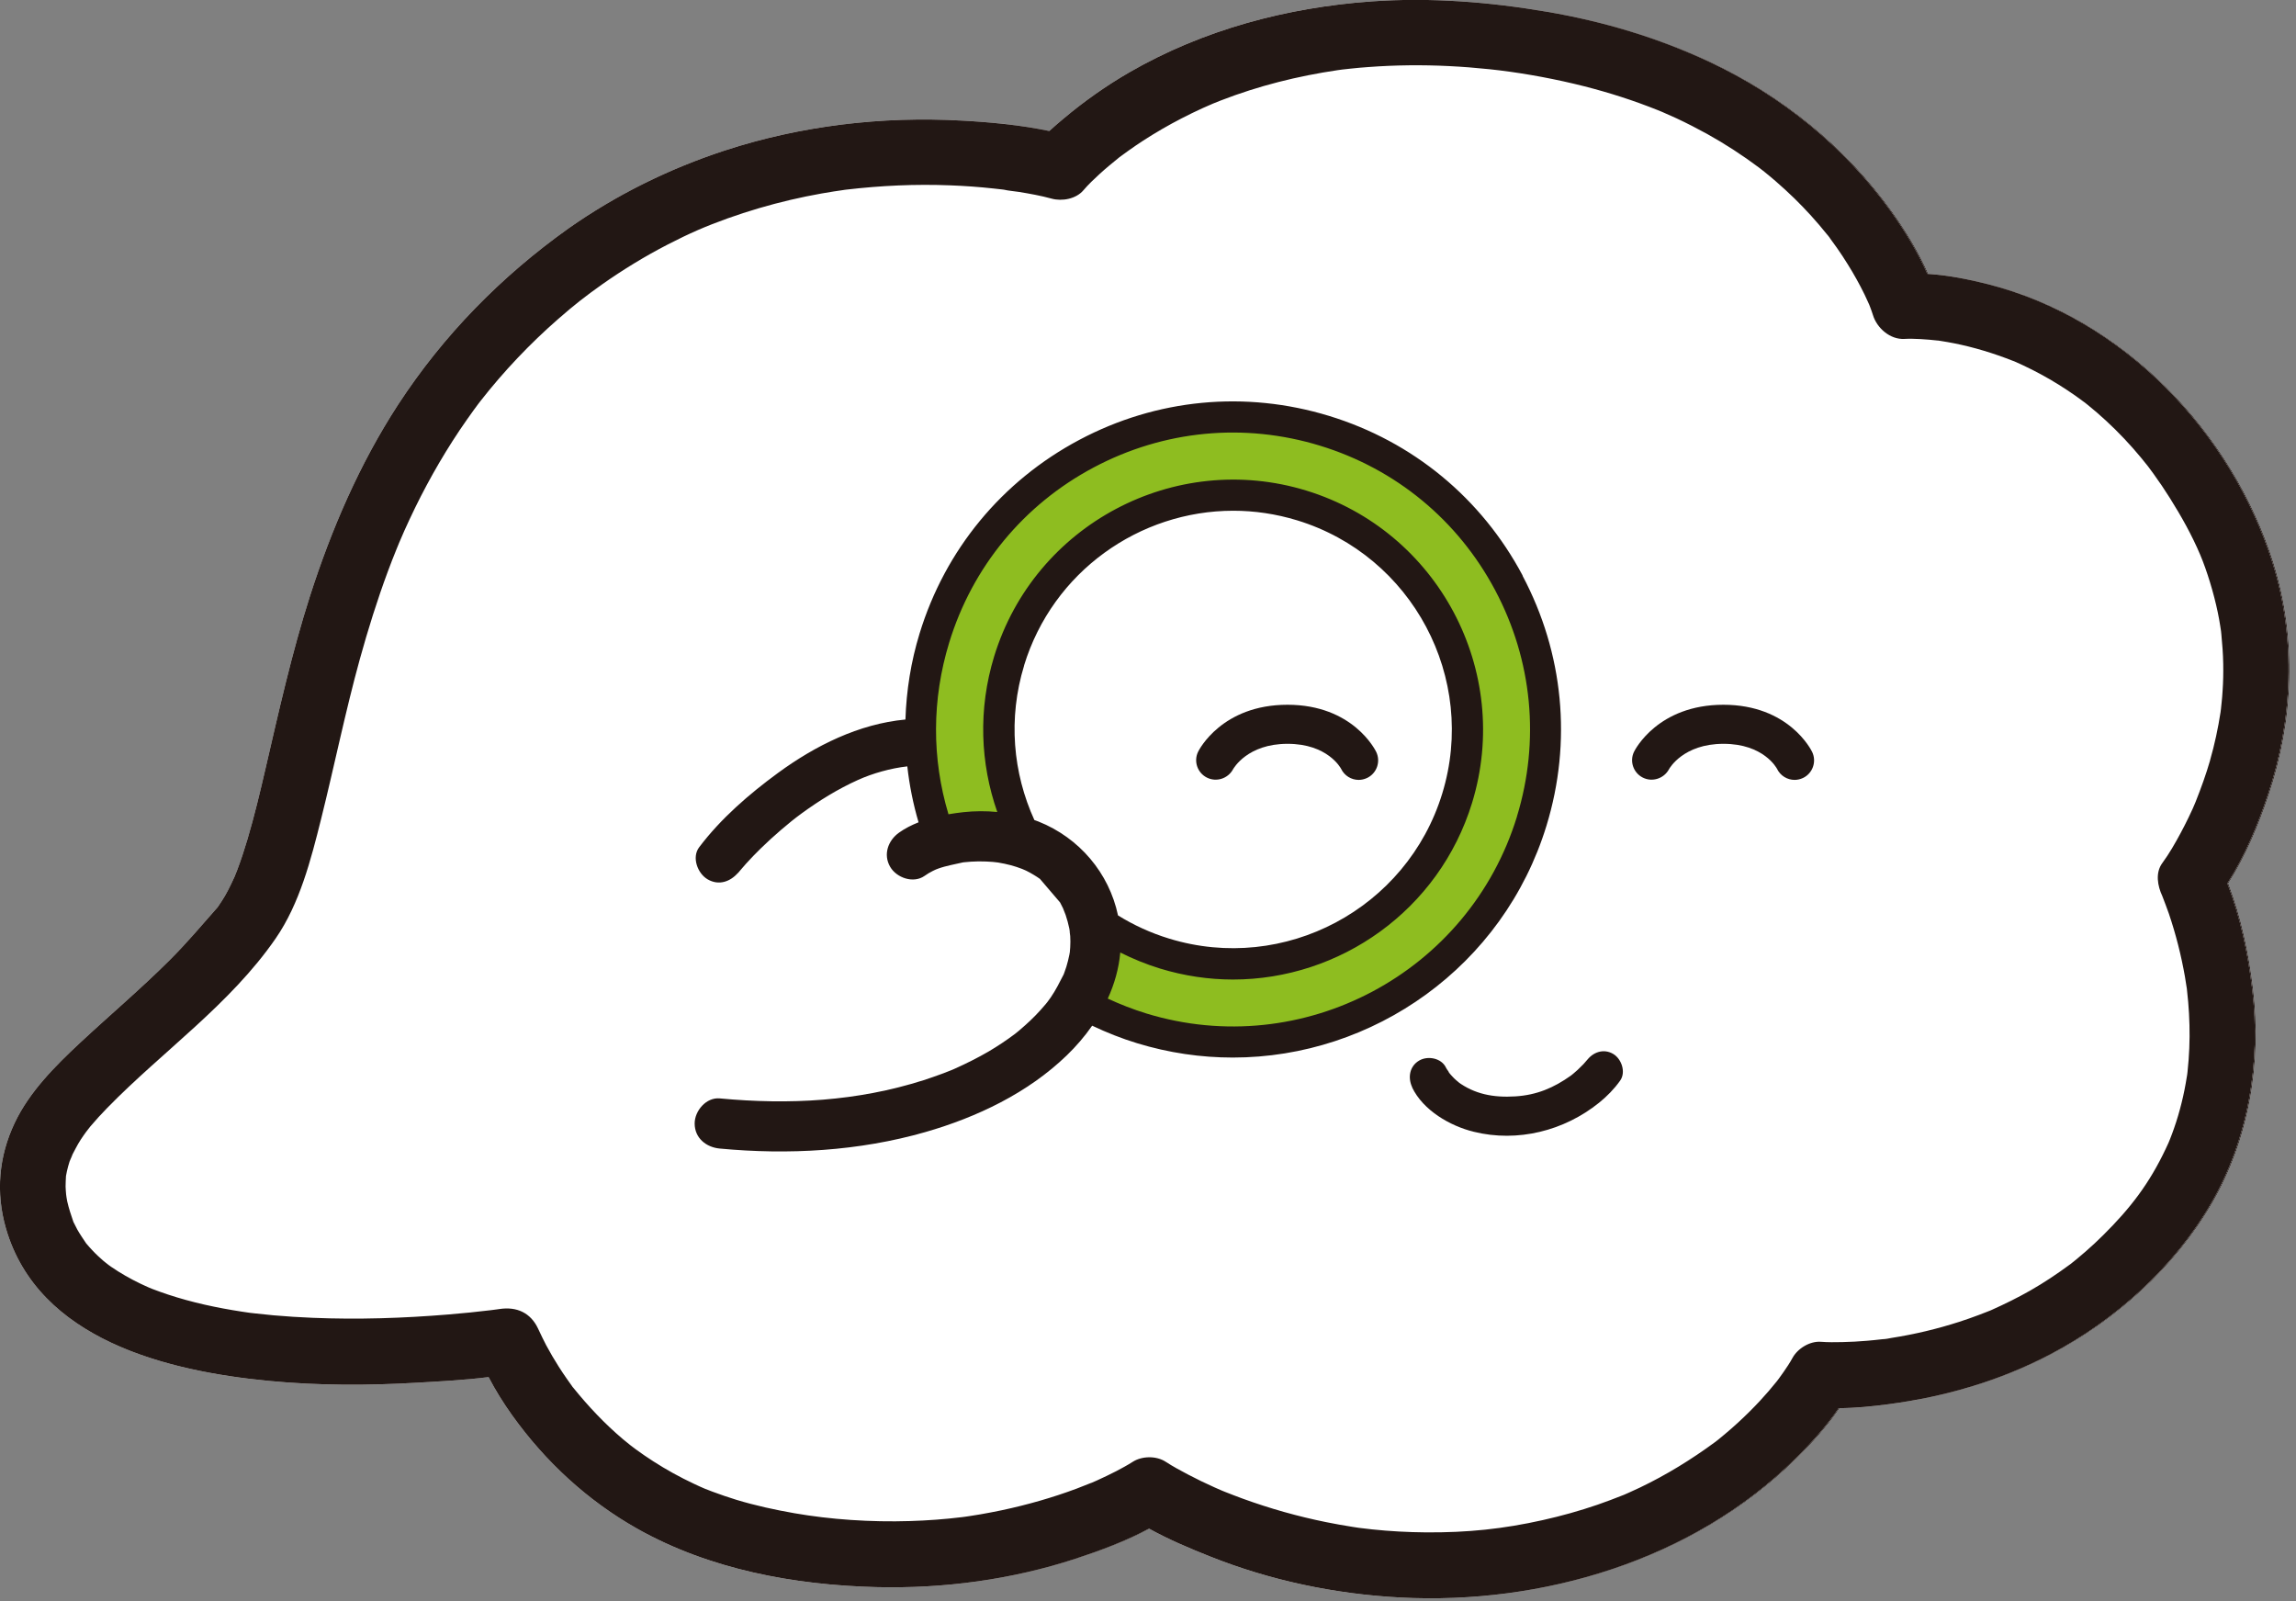 <?xml version="1.0" encoding="UTF-8"?>
<svg id="_レイヤー_1" data-name="レイヤー 1" xmlns="http://www.w3.org/2000/svg" viewBox="0 0 294 205">
  <rect x="0" y="0" width="294" height="205" fill="#808080" stroke="none"/>
  <defs>
    <style>
      .cls-1 {
        fill: #fff;
      }

      .cls-1, .cls-2, .cls-3 {
        stroke-width: 0px;
      }

      .cls-2 {
        fill: #8ebd20;
      }

      .cls-3 {
        fill: #221714;
      }
    </style>
  </defs>
  <g id="_外形" data-name="外形">
    <path class="cls-1" d="M291.14,72.17c-5.28-16.84-19.2-31.41-36.49-35.79-2.48-.63-5.13-1.16-7.75-1.32-1.24-2.84-2.92-5.56-4.68-8.02-5.94-8.27-14.01-14.8-23.22-19.12-6.61-3.1-13.58-5.18-20.77-6.41-7.42-1.27-14.98-1.86-22.5-1.33-10.83.77-21.55,3.62-30.99,9.07-2.98,1.72-5.81,3.72-8.44,5.93-.61.51-1.23,1.04-1.83,1.59-3.68-.77-7.49-1.13-11.2-1.33-10.2-.58-20.65.65-30.36,3.83-7.1,2.32-13.87,5.66-19.99,9.96-8.64,6.15-16.05,13.7-21.85,22.6-4.91,7.55-8.52,15.92-11.27,24.49-2.31,7.22-3.96,14.61-5.67,21.99-.71,3.07-1.44,6.15-2.34,9.17-.39,1.3-.81,2.6-1.29,3.87-.11.29-.23.59-.35.88,0,0,0,0,0,0-.27.58-.53,1.16-.83,1.73-.25.48-.52.95-.82,1.41-.16.25-.32.48-.48.72-.02.02-.03.05-.05.07-2.02,2.29-3.97,4.61-6.14,6.77-3.69,3.68-7.68,7.05-11.49,10.6-3.18,2.97-6.47,6.26-8.35,10.24-2.04,4.29-2.44,8.92-1.12,13.5,4.13,14.29,20.72,18.29,33.68,19.53,6.35.61,12.75.6,19.11.22,2.97-.17,6.02-.33,9.01-.71.89,1.7,1.91,3.34,3.02,4.89,4.25,5.94,9.68,10.96,16.07,14.55,9.23,5.19,20.04,7.18,30.54,7.45,8.59.22,17.35-.95,25.52-3.63,3.16-1.04,6.44-2.25,9.42-3.86,2.5,1.39,5.18,2.52,7.8,3.56,7.74,3.09,16.03,4.82,24.35,5.26,18.19.96,37.42-4.75,50.56-17.72,1.99-1.96,3.99-4.15,5.6-6.52,2.15-.01,4.31-.23,6.41-.51,7.21-.95,14.17-2.97,20.64-6.36,8.35-4.37,15.88-11.17,20.63-19.35,4.78-8.23,6.39-18.02,5.27-27.42-.55-4.6-1.52-9.21-3.18-13.55,2.23-3.49,3.89-7.48,5.18-11.34,3.2-9.5,3.63-20.03.62-29.63Z"/>
    <path class="cls-3" d="M291.14,72.17c-5.28-16.84-19.2-31.41-36.49-35.79-2.48-.63-5.13-1.16-7.75-1.32-1.24-2.84-2.92-5.56-4.68-8.02-5.94-8.27-14.01-14.8-23.22-19.12-6.61-3.1-13.58-5.18-20.77-6.41-7.42-1.27-14.98-1.86-22.5-1.33-10.83.77-21.55,3.62-30.99,9.07-2.98,1.72-5.81,3.72-8.44,5.93-.61.51-1.23,1.04-1.83,1.59-3.68-.77-7.49-1.13-11.2-1.33-10.2-.58-20.65.65-30.36,3.83-7.1,2.32-13.87,5.66-19.99,9.96-8.64,6.15-16.05,13.7-21.85,22.6-4.91,7.55-8.52,15.92-11.27,24.49-2.31,7.22-3.96,14.61-5.67,21.99-.71,3.07-1.44,6.15-2.34,9.17-.39,1.3-.81,2.6-1.29,3.87-.11.29-.23.59-.35.88,0,0,0,0,0,0-.27.58-.53,1.16-.83,1.73-.25.48-.52.95-.82,1.41-.16.25-.32.48-.48.72-.02.02-.03.05-.05.07-2.02,2.29-3.97,4.61-6.14,6.77-3.69,3.68-7.68,7.05-11.49,10.6-3.18,2.97-6.47,6.26-8.35,10.24-2.04,4.29-2.44,8.92-1.12,13.5,4.13,14.29,20.72,18.29,33.68,19.53,6.35.61,12.75.6,19.11.22,2.97-.17,6.02-.33,9.01-.71.89,1.7,1.91,3.34,3.02,4.89,4.25,5.94,9.68,10.96,16.07,14.55,9.23,5.19,20.04,7.18,30.54,7.45,8.59.22,17.35-.95,25.52-3.63,3.16-1.04,6.44-2.25,9.42-3.86,2.5,1.39,5.18,2.52,7.8,3.56,7.74,3.09,16.03,4.82,24.35,5.26,18.19.96,37.42-4.75,50.56-17.72,1.99-1.96,3.99-4.15,5.6-6.52,2.15-.01,4.31-.23,6.41-.51,7.21-.95,14.17-2.97,20.64-6.36,8.35-4.37,15.88-11.17,20.63-19.35,4.78-8.23,6.39-18.02,5.27-27.42-.55-4.6-1.52-9.21-3.18-13.55,2.23-3.49,3.89-7.48,5.18-11.34,3.2-9.5,3.63-20.03.62-29.63ZM73.46,177.71s.05.06.08.1c-.03-.03-.05-.06-.08-.1ZM208.07,191.43c.18-.07.47-.19,0,0h0ZM283.11,97.35c-.52,1.8-1.16,3.56-1.85,5.3-.09.2-.3.71-.37.87-.18.39-.36.78-.55,1.17-.32.66-.65,1.31-1,1.96-.71,1.32-1.46,2.64-2.35,3.85-.92,1.25-.6,2.94,0,4.22.29.76.58,1.51.85,2.28.89,2.63,1.57,5.32,2.05,8.05.07.42.14.84.2,1.26.02.11.03.18.04.24,0,.06.02.15.03.29.11.98.2,1.95.25,2.93.11,1.97.1,3.95-.05,5.92-.04.52-.09,1.03-.14,1.54,0,.07-.03.24-.04.34-.02.1-.03.2-.05.3-.18,1.13-.4,2.26-.68,3.37-.27,1.08-.58,2.15-.95,3.2-.16.47-.34.94-.52,1.4-.02.04-.14.35-.21.51-.08.18-.29.63-.32.69-2.13,4.52-4.57,7.67-8.03,11.1-.72.71-1.45,1.4-2.21,2.06-.4.35-.8.69-1.2,1.02-.2.16-.4.33-.61.49-.05.04-.09.07-.12.1,0,0-.03.02-.1.07-1.64,1.21-3.33,2.34-5.1,3.35-1.61.92-3.27,1.73-4.96,2.49-.03.02-.08.04-.13.06.06-.02.13-.05.22-.09-.08.03-.15.06-.23.09-.15.06-.29.12-.13.05-.08.03-.17.07-.25.1-.35.14-.71.28-1.06.41-.84.32-1.68.61-2.54.89-2.84.92-5.76,1.61-8.71,2.07-.35.06-.75.16-1.11.17.24-.03.93-.12.34-.05-.15.02-.3.04-.45.05-.63.07-1.26.14-1.89.19-1.06.09-2.12.15-3.18.17-.91.02-1.83.03-2.74-.04-1.41-.1-2.97.86-3.63,2.08-.33.61-.72,1.19-1.11,1.75-.2.29-.41.59-.62.87-.09.12-.19.25-.28.37-.68.85-1.39,1.67-2.13,2.47-.9.97-1.85,1.91-2.83,2.81-.53.49-1.08.97-1.63,1.43-.29.24-.59.49-.88.73-.14.11-.27.22-.41.32-.01,0-.02.01-.03.02-3.02,2.22-6.2,4.18-9.58,5.8-.46.22-.92.43-1.39.64-.23.1-.45.2-.68.3-.04.02-.07.03-.13.05-1.08.43-2.16.84-3.26,1.22-2.3.79-4.64,1.44-7.01,1.97-5.05,1.13-9.63,1.61-14.97,1.57-2.29-.02-4.58-.14-6.86-.38-.54-.06-1.09-.12-1.63-.19-.85-.11-.26-.04-.08-.01-.26-.04-.52-.08-.79-.12-1.14-.18-2.28-.38-3.41-.61-3.62-.73-7.19-1.74-10.66-3-.79-.29-1.57-.59-2.35-.9-.13-.05-.26-.11-.39-.16-.3-.14-.61-.26-.91-.4-1.14-.51-2.26-1.05-3.36-1.63-.97-.51-1.94-1.03-2.86-1.63-1.19-.79-3.04-.77-4.24,0-.67.43-1.38.81-2.08,1.18-.82.42-1.65.82-2.49,1.2-.24.11-.48.21-.71.31,0,0-.01,0-.02,0-.62.25-1.25.5-1.88.74-3.11,1.16-6.31,2.07-9.55,2.76-.92.19-1.84.37-2.76.53-.48.08-.96.16-1.44.23-.16.02-.32.05-.47.07-.08.01-.29.04-.46.06-2.2.27-4.41.43-6.63.5-5.05.16-10.23-.2-14.82-1-2.51-.44-5-.98-7.44-1.72-1.04-.32-2.06-.67-3.08-1.05-.17-.07-.85-.34-.98-.38-.47-.2-.93-.41-1.39-.63-1.79-.84-3.53-1.8-5.19-2.87-.75-.48-1.49-.99-2.22-1.52-.16-.12-.65-.5-.7-.53-.32-.26-.65-.52-.96-.78-2.35-1.99-4.44-4.21-6.37-6.6-.04-.04-.05-.07-.08-.09-.05-.07-.09-.14-.13-.19-.2-.27-.4-.55-.59-.83-.36-.51-.71-1.04-1.05-1.57-.57-.9-1.11-1.81-1.61-2.75-.34-.64-.64-1.29-.95-1.94-.06-.13-.09-.2-.11-.23-.94-1.97-2.7-2.81-4.95-2.46-.12.02-.24.04-.36.05-.23.03-.46.06-.69.09-1.8.22-3.61.4-5.43.55-5.79.48-11.61.67-17.41.43-1.67-.07-3.35-.17-5.02-.32-.77-.07-1.55-.15-2.32-.24-.24-.03-.48-.05-.72-.08.11.02.13.01-.2-.03-.27-.04-.54-.08-.81-.12-3.2-.49-6.38-1.17-9.46-2.19-.69-.23-1.37-.47-2.04-.73-.14-.05-.28-.11-.41-.17-.36-.17-.73-.32-1.09-.5-1.29-.62-2.54-1.33-3.72-2.14-.05-.04-.2-.14-.35-.25-.14-.11-.55-.43-.62-.49-.51-.44-1.01-.9-1.47-1.4-.26-.27-.5-.55-.74-.83-.02-.03-.03-.04-.05-.06-.38-.58-.78-1.14-1.12-1.75-.16-.3-.31-.6-.46-.9-.02-.03-.03-.05-.04-.08-.3-.87-.59-1.73-.79-2.63-.06-.25-.13-.8-.14-.87-.03-.34-.06-.68-.07-1.03,0-.45.03-.89.05-1.34.04-.2.07-.41.12-.61.09-.42.21-.84.34-1.25.11-.32.69-1.47.15-.48.43-.79.8-1.59,1.29-2.34.22-.34.46-.67.69-.99.05-.06.38-.5.53-.68.69-.82,1.42-1.61,2.17-2.38,7.1-7.27,15.72-13.23,21.56-21.69,3.08-4.46,4.52-10.1,5.82-15.3,1.7-6.81,3.09-13.7,4.96-20.47,1.05-3.79,2.22-7.54,3.59-11.23.36-.96.72-1.91,1.11-2.85.09-.21.17-.42.26-.63.02-.05.04-.09.05-.13.23-.52.45-1.05.68-1.57.89-1.98,1.84-3.94,2.87-5.86,1.03-1.92,2.13-3.8,3.3-5.63.6-.94,1.22-1.86,1.86-2.77.29-.41.58-.82.87-1.22.19-.25.37-.51.56-.76.1-.13.2-.26.3-.39,2.98-3.81,6.32-7.33,9.96-10.51,2.13-1.86,3.42-2.86,5.58-4.4,2.7-1.9,5.51-3.62,8.44-5.13,2.82-1.45,4.82-2.32,7.66-3.34,2.63-.94,5.32-1.73,8.05-2.37,1.32-.31,2.65-.58,3.99-.82.52-.09,1.04-.18,1.56-.26.39-.06.77-.12,1.16-.17.08-.01.13-.02.18-.03.06,0,.13-.01.23-.03,4.44-.52,8.9-.73,13.37-.55,1.83.07,3.66.2,5.49.4.36.04.72.08,1.08.12.08,0,.16.02.25.03.63.15,1.31.19,1.94.29,1.4.23,2.81.48,4.19.86,1.35.37,3.14.04,4.08-1.08.63-.74,1.35-1.42,2.06-2.07.82-.75,1.68-1.45,2.54-2.15.07-.06.15-.11.22-.16.29-.22.58-.43.88-.64.64-.46,1.29-.9,1.95-1.33,1.59-1.03,3.23-1.98,4.9-2.84.91-.47,1.83-.92,2.76-1.34.3-.13.59-.26.89-.39-.39.17-.12.05.12-.05.07-.03.14-.06.21-.09-.09.04-.15.07-.21.09.09-.04.17-.08.22-.1.35-.14.7-.28,1.05-.42,4.82-1.87,9.86-3.13,14.97-3.88.19-.03.52-.07.59-.08.37-.04.74-.09,1.1-.12.75-.08,1.5-.15,2.26-.2,1.71-.13,3.42-.2,5.13-.22,3.45-.04,6.9.14,10.33.5,3.36.35,7.15.99,10.91,1.88,3.23.77,6.42,1.73,9.53,2.92.36.14.72.28,1.08.42.05.02.43.18.61.25.61.26,1.22.53,1.82.81,1.34.63,2.65,1.3,3.94,2.01,2.3,1.28,4.52,2.72,6.63,4.3.16.12.97.77.1.07.23.18.46.37.69.55.45.36.89.73,1.33,1.11.83.72,1.64,1.46,2.43,2.23,1.47,1.44,2.86,2.97,4.15,4.58.1.12.24.27.34.42.03.05.06.1.09.14.29.39.58.79.86,1.19.48.69.95,1.39,1.39,2.11.78,1.25,1.5,2.54,2.15,3.87.2.42.39.84.58,1.26.05.12.1.24.14.36.12.32.24.64.34.97.5,1.68,2.2,3.19,4.05,3.08.67-.04,1.35-.01,2.02.02.75.04,1.5.11,2.24.19.02,0,.03,0,.05,0,.13.02.26.04.39.06.55.09,1.1.18,1.64.29,2.57.51,5.08,1.28,7.52,2.24.09.04.16.06.22.08.03.01.07.03.11.05.33.15.66.29.99.45.77.36,1.52.74,2.26,1.14,1.56.84,3.06,1.78,4.51,2.8.35.25.69.5,1.04.76.02.02.04.03.06.04.13.1.26.21.39.31.8.64,1.58,1.32,2.33,2.01,1.63,1.5,3.15,3.11,4.56,4.82.29.36.58.72.87,1.08.05.07.61.82.67.91.74,1.02,1.45,2.07,2.12,3.14,1.45,2.31,2.81,4.73,3.87,7.24.86,2.03,1.74,4.91,2.25,7.37.12.58.23,1.17.32,1.76.04.22.07.44.1.66.01.1.04.34.04.39.12,1.26.22,2.52.24,3.79.02,1.15,0,2.3-.08,3.44-.03.52-.07,1.05-.13,1.57-.03.26-.05.51-.08.77-.01.1-.03.21-.04.31,0,.03,0,.04-.01.09-.32,2.08-.76,4.13-1.34,6.15Z"/>
  </g>
  <g id="_外形-2" data-name="外形">
    <path class="cls-1" d="M291.03,72.17c-5.28-16.84-19.2-31.41-36.49-35.79-2.48-.63-5.13-1.16-7.75-1.32-1.24-2.84-2.92-5.56-4.68-8.02-5.94-8.27-14.01-14.8-23.22-19.12-6.61-3.1-13.58-5.18-20.77-6.41-7.42-1.27-14.98-1.86-22.5-1.33-10.83.77-21.55,3.62-30.99,9.07-2.98,1.72-5.81,3.72-8.44,5.93-.61.51-1.23,1.04-1.83,1.59-3.68-.77-7.49-1.13-11.2-1.33-10.2-.58-20.65.65-30.36,3.83-7.1,2.32-13.87,5.66-19.99,9.96-8.64,6.15-16.05,13.7-21.85,22.6-4.91,7.55-8.52,15.92-11.27,24.49-2.31,7.22-3.96,14.61-5.67,21.99-.71,3.07-1.44,6.15-2.34,9.17-.39,1.3-.81,2.6-1.29,3.87-.11.29-.23.59-.35.88,0,0,0,0,0,0-.27.58-.53,1.16-.83,1.73-.25.48-.52.95-.82,1.41-.16.25-.32.48-.48.72-.02.02-.03.05-.05.07-2.02,2.29-3.97,4.61-6.14,6.77-3.69,3.68-7.68,7.05-11.49,10.6-3.18,2.97-6.47,6.26-8.35,10.24-2.04,4.29-2.44,8.92-1.12,13.5,4.13,14.29,20.72,18.29,33.68,19.53,6.35.61,12.75.6,19.11.22,2.97-.17,6.02-.33,9.01-.71.89,1.7,1.91,3.34,3.02,4.89,4.25,5.94,9.68,10.96,16.07,14.55,9.23,5.19,20.04,7.18,30.54,7.45,8.59.22,17.35-.95,25.52-3.63,3.16-1.04,6.44-2.25,9.42-3.86,2.5,1.39,5.18,2.52,7.8,3.56,7.74,3.09,16.03,4.82,24.35,5.26,18.19.96,37.42-4.75,50.56-17.72,1.99-1.96,3.99-4.15,5.6-6.52,2.15-.01,4.31-.23,6.41-.51,7.21-.95,14.17-2.97,20.64-6.36,8.35-4.37,15.88-11.17,20.63-19.35,4.78-8.23,6.39-18.02,5.27-27.42-.55-4.6-1.52-9.21-3.18-13.55,2.23-3.49,3.89-7.48,5.18-11.34,3.2-9.5,3.63-20.03.62-29.63Z"/>
    <path class="cls-3" d="M291.03,72.17c-5.28-16.84-19.2-31.41-36.49-35.79-2.48-.63-5.13-1.16-7.75-1.32-1.24-2.84-2.92-5.56-4.68-8.02-5.94-8.27-14.01-14.8-23.22-19.12-6.61-3.1-13.58-5.18-20.77-6.41-7.42-1.27-14.98-1.86-22.5-1.33-10.83.77-21.55,3.62-30.99,9.07-2.98,1.72-5.81,3.72-8.44,5.93-.61.51-1.23,1.04-1.83,1.59-3.68-.77-7.49-1.13-11.2-1.33-10.2-.58-20.65.65-30.36,3.83-7.1,2.32-13.87,5.66-19.99,9.96-8.64,6.15-16.05,13.7-21.85,22.6-4.91,7.55-8.52,15.92-11.27,24.49-2.31,7.22-3.96,14.61-5.67,21.99-.71,3.07-1.44,6.15-2.34,9.17-.39,1.3-.81,2.6-1.29,3.87-.11.29-.23.59-.35.88,0,0,0,0,0,0-.27.58-.53,1.16-.83,1.73-.25.48-.52.95-.82,1.41-.16.25-.32.48-.48.72-.02.02-.03.05-.05.07-2.02,2.29-3.97,4.61-6.14,6.77-3.69,3.68-7.68,7.05-11.49,10.6-3.18,2.97-6.47,6.26-8.35,10.24-2.04,4.29-2.44,8.92-1.12,13.5,4.13,14.29,20.72,18.29,33.68,19.53,6.35.61,12.75.6,19.11.22,2.97-.17,6.02-.33,9.01-.71.89,1.7,1.91,3.34,3.02,4.89,4.25,5.94,9.68,10.96,16.07,14.55,9.23,5.19,20.04,7.18,30.54,7.45,8.59.22,17.35-.95,25.52-3.63,3.16-1.04,6.44-2.25,9.42-3.86,2.5,1.39,5.18,2.52,7.8,3.56,7.74,3.09,16.03,4.82,24.35,5.26,18.19.96,37.42-4.75,50.56-17.72,1.99-1.96,3.99-4.15,5.6-6.52,2.15-.01,4.31-.23,6.41-.51,7.21-.95,14.17-2.97,20.64-6.36,8.35-4.37,15.88-11.17,20.63-19.35,4.78-8.23,6.39-18.02,5.27-27.42-.55-4.6-1.52-9.21-3.18-13.55,2.23-3.49,3.89-7.48,5.18-11.34,3.2-9.5,3.63-20.03.62-29.63ZM73.35,177.71s.05.06.08.1c-.03-.03-.05-.06-.08-.1ZM207.96,191.43c.18-.07.47-.19,0,0h0ZM283,97.35c-.52,1.8-1.16,3.56-1.85,5.3-.09.2-.3.71-.37.87-.18.39-.36.78-.55,1.17-.32.66-.65,1.31-1,1.96-.71,1.32-1.46,2.64-2.35,3.85-.92,1.25-.6,2.94,0,4.22.29.76.58,1.51.85,2.28.89,2.63,1.57,5.32,2.05,8.05.07.42.14.84.2,1.26.02.11.03.18.04.24,0,.06.02.15.03.29.11.98.2,1.95.25,2.93.11,1.97.1,3.95-.05,5.92-.04.52-.09,1.03-.14,1.54,0,.07-.03.24-.04.34-.02.1-.03.2-.05.3-.18,1.13-.4,2.26-.68,3.37-.27,1.08-.58,2.15-.95,3.2-.16.47-.34.94-.52,1.4-.02.04-.14.35-.21.51-.08.18-.29.63-.32.69-2.13,4.52-4.57,7.67-8.03,11.1-.72.71-1.45,1.4-2.21,2.06-.4.35-.8.69-1.2,1.02-.2.16-.4.33-.61.49-.05.04-.09.07-.12.1,0,0-.03.02-.1.07-1.64,1.21-3.33,2.34-5.1,3.35-1.61.92-3.27,1.73-4.96,2.49-.03.02-.08.04-.13.06.06-.02.13-.05.22-.09-.08.03-.15.06-.23.09-.15.06-.29.12-.13.05-.08.03-.17.07-.25.1-.35.14-.71.28-1.06.41-.84.32-1.68.61-2.54.89-2.84.92-5.76,1.61-8.71,2.07-.35.06-.75.16-1.11.17.24-.03.93-.12.34-.05-.15.02-.3.04-.45.05-.63.07-1.26.14-1.89.19-1.06.09-2.12.15-3.18.17-.91.02-1.83.03-2.74-.04-1.41-.1-2.97.86-3.63,2.08-.33.61-.72,1.19-1.11,1.75-.2.29-.41.59-.62.87-.09.12-.19.25-.28.37-.68.85-1.39,1.67-2.13,2.47-.9.97-1.85,1.91-2.83,2.81-.53.49-1.08.97-1.63,1.43-.29.24-.59.49-.88.73-.14.11-.27.22-.41.32-.01,0-.02.01-.03.02-3.02,2.22-6.2,4.18-9.58,5.8-.46.22-.92.43-1.39.64-.23.1-.45.2-.68.3-.04.02-.07.03-.13.05-1.08.43-2.16.84-3.26,1.22-2.3.79-4.64,1.44-7.01,1.97-5.05,1.13-9.63,1.61-14.97,1.57-2.29-.02-4.58-.14-6.86-.38-.54-.06-1.09-.12-1.63-.19-.85-.11-.26-.04-.08-.01-.26-.04-.52-.08-.79-.12-1.14-.18-2.28-.38-3.41-.61-3.62-.73-7.19-1.74-10.66-3-.79-.29-1.57-.59-2.35-.9-.13-.05-.26-.11-.39-.16-.3-.14-.61-.26-.91-.4-1.14-.51-2.26-1.05-3.36-1.63-.97-.51-1.94-1.03-2.86-1.63-1.19-.79-3.04-.77-4.24,0-.67.43-1.38.81-2.08,1.18-.82.42-1.65.82-2.49,1.2-.24.11-.48.21-.71.31,0,0-.01,0-.02,0-.62.25-1.25.5-1.88.74-3.11,1.16-6.31,2.07-9.55,2.76-.92.19-1.84.37-2.76.53-.48.08-.96.16-1.44.23-.16.02-.32.05-.47.07-.08.01-.29.04-.46.06-2.2.27-4.41.43-6.63.5-5.05.16-10.23-.2-14.82-1-2.51-.44-5-.98-7.44-1.72-1.04-.32-2.06-.67-3.08-1.05-.17-.07-.85-.34-.98-.38-.47-.2-.93-.41-1.39-.63-1.79-.84-3.53-1.8-5.19-2.87-.75-.48-1.49-.99-2.22-1.52-.16-.12-.65-.5-.7-.53-.32-.26-.65-.52-.96-.78-2.35-1.99-4.44-4.21-6.37-6.6-.04-.04-.05-.07-.08-.09-.05-.07-.09-.14-.13-.19-.2-.27-.4-.55-.59-.83-.36-.51-.71-1.04-1.05-1.57-.57-.9-1.11-1.81-1.61-2.75-.34-.64-.64-1.29-.95-1.94-.06-.13-.09-.2-.11-.23-.94-1.97-2.7-2.81-4.95-2.46-.12.02-.24.04-.36.05-.23.03-.46.06-.69.09-1.8.22-3.61.4-5.43.55-5.79.48-11.61.67-17.41.43-1.67-.07-3.35-.17-5.02-.32-.77-.07-1.55-.15-2.32-.24-.24-.03-.48-.05-.72-.08.11.02.13.01-.2-.03-.27-.04-.54-.08-.81-.12-3.2-.49-6.38-1.17-9.46-2.19-.69-.23-1.37-.47-2.04-.73-.14-.05-.28-.11-.41-.17-.36-.17-.73-.32-1.09-.5-1.29-.62-2.54-1.33-3.72-2.14-.05-.04-.2-.14-.35-.25-.14-.11-.55-.43-.62-.49-.51-.44-1.01-.9-1.47-1.4-.26-.27-.5-.55-.74-.83-.02-.03-.03-.04-.05-.06-.38-.58-.78-1.14-1.12-1.75-.16-.3-.31-.6-.46-.9-.02-.03-.03-.05-.04-.08-.3-.87-.59-1.73-.79-2.63-.06-.25-.13-.8-.14-.87-.03-.34-.06-.68-.07-1.03,0-.45.03-.89.05-1.34.04-.2.07-.41.12-.61.09-.42.21-.84.34-1.25.11-.32.69-1.47.15-.48.43-.79.8-1.59,1.29-2.34.22-.34.46-.67.69-.99.05-.06.38-.5.53-.68.69-.82,1.42-1.61,2.17-2.38,7.1-7.27,15.72-13.23,21.56-21.69,3.08-4.46,4.52-10.1,5.82-15.3,1.7-6.81,3.09-13.7,4.96-20.47,1.05-3.79,2.22-7.54,3.59-11.23.36-.96.72-1.91,1.11-2.85.09-.21.17-.42.26-.63.02-.05.04-.09.05-.13.23-.52.45-1.05.68-1.57.89-1.98,1.84-3.94,2.87-5.86,1.03-1.92,2.13-3.8,3.3-5.63.6-.94,1.22-1.86,1.86-2.77.29-.41.58-.82.87-1.22.19-.25.37-.51.56-.76.1-.13.2-.26.3-.39,2.98-3.81,6.32-7.33,9.96-10.51,2.13-1.86,3.42-2.86,5.58-4.4,2.7-1.9,5.51-3.62,8.44-5.13,2.82-1.45,4.82-2.32,7.66-3.34,2.63-.94,5.32-1.73,8.05-2.37,1.32-.31,2.65-.58,3.99-.82.52-.09,1.04-.18,1.56-.26.39-.06.77-.12,1.16-.17.08-.01.13-.02.18-.03.06,0,.13-.01.23-.03,4.44-.52,8.9-.73,13.37-.55,1.83.07,3.66.2,5.49.4.36.04.72.08,1.08.12.08,0,.16.02.25.03.63.15,1.31.19,1.94.29,1.4.23,2.81.48,4.19.86,1.35.37,3.14.04,4.08-1.08.63-.74,1.35-1.42,2.06-2.07.82-.75,1.68-1.45,2.54-2.15.07-.06.15-.11.22-.16.29-.22.58-.43.88-.64.64-.46,1.29-.9,1.95-1.33,1.59-1.03,3.23-1.98,4.9-2.84.91-.47,1.83-.92,2.76-1.34.3-.13.59-.26.89-.39-.39.17-.12.05.12-.05.07-.03.14-.06.21-.09-.09.04-.15.07-.21.09.09-.04.17-.08.22-.1.35-.14.7-.28,1.05-.42,4.82-1.87,9.86-3.13,14.97-3.88.19-.03.52-.07.59-.08.37-.04.74-.09,1.1-.12.75-.08,1.5-.15,2.26-.2,1.71-.13,3.42-.2,5.13-.22,3.45-.04,6.9.14,10.33.5,3.36.35,7.15.99,10.91,1.88,3.23.77,6.42,1.73,9.53,2.92.36.14.72.28,1.08.42.05.02.43.18.61.25.61.26,1.22.53,1.82.81,1.34.63,2.65,1.3,3.94,2.01,2.3,1.28,4.52,2.72,6.63,4.3.16.12.97.77.1.07.23.18.46.37.69.55.45.36.89.73,1.33,1.11.83.72,1.64,1.46,2.43,2.23,1.47,1.44,2.86,2.97,4.15,4.58.1.12.24.27.34.42.03.05.06.1.09.14.29.39.58.79.86,1.19.48.69.95,1.39,1.39,2.11.78,1.25,1.5,2.54,2.15,3.87.2.42.39.84.58,1.26.05.12.1.24.14.36.12.32.24.64.34.97.5,1.68,2.2,3.19,4.05,3.08.67-.04,1.35-.01,2.02.02.75.04,1.5.11,2.24.19.02,0,.03,0,.05,0,.13.02.26.04.39.06.55.09,1.1.18,1.64.29,2.57.51,5.08,1.28,7.52,2.24.09.04.16.06.22.08.03.01.07.03.11.05.33.15.66.29.99.45.77.36,1.52.74,2.26,1.14,1.56.84,3.06,1.78,4.51,2.8.35.25.69.5,1.04.76.02.02.04.03.06.04.13.1.26.21.39.31.8.64,1.58,1.32,2.33,2.01,1.63,1.5,3.15,3.11,4.56,4.82.29.36.58.72.87,1.08.05.07.61.82.67.91.74,1.02,1.45,2.07,2.12,3.14,1.45,2.31,2.81,4.73,3.87,7.24.86,2.03,1.74,4.91,2.25,7.37.12.58.23,1.17.32,1.76.04.22.07.44.1.66.01.1.04.34.04.39.12,1.26.22,2.52.24,3.79.02,1.15,0,2.3-.08,3.44-.03.52-.07,1.05-.13,1.57-.03.26-.05.51-.08.77-.01.1-.03.21-.04.31,0,.03,0,.04-.01.09-.32,2.08-.76,4.13-1.34,6.15Z"/>
  </g>
  <g id="_リング" data-name="リング">
    <path class="cls-2" d="M131.18,107.03c-3.41-6.69-4.33-14.66-1.96-22.41,4.85-15.84,21.63-24.75,37.47-19.9,15.84,4.85,24.75,21.63,19.9,37.47-4.85,15.84-21.63,24.75-37.47,19.9-3.43-1.05-6.54-2.66-9.25-4.7l-1.78,10.77c2.51,1.43,5.22,2.61,8.1,3.49,21.12,6.47,43.49-5.41,49.96-26.54,6.47-21.12-5.41-43.49-26.54-49.96-21.12-6.47-43.49,5.41-49.96,26.54-2.76,9.03-2.18,18.29,1.05,26.43l10.47-1.09Z"/>
    <g>
      <path class="cls-3" d="M194.98,73.7c-5.26-9.9-14.06-17.17-24.79-20.45-10.72-3.28-22.08-2.2-31.99,3.07-9.9,5.26-17.17,14.06-20.45,24.79-1.1,3.59-1.69,7.29-1.81,11.01-5.96.56-11.54,3.34-16.32,6.84-3.71,2.72-7.3,5.82-10.09,9.51-.98,1.29-.21,3.36,1.08,4.11,1.44.84,2.91.3,3.9-.84-.07.09-.09.13.02,0,.09-.1.18-.22.27-.32.24-.28.48-.56.73-.84.6-.67,1.23-1.31,1.87-1.94.84-.82,1.7-1.61,2.59-2.37,1.01-.87,1.76-1.47,2.66-2.13,2.26-1.65,4.66-3.13,7.21-4.28,1.88-.85,4.19-1.5,6.32-1.74.27,2.42.75,4.82,1.44,7.16-.88.35-1.72.77-2.48,1.31-1.42,1-2.08,2.81-1.15,4.4.82,1.4,2.97,2.16,4.4,1.15.34-.24.68-.45,1.05-.63.19-.1.38-.18.57-.27-.08.04-.14.07-.18.09.08-.04.19-.08.3-.12,1.05-.38,2.11-.54,3.19-.8.06,0,.13-.02.19-.02.27-.02.55-.05.82-.07.64-.04,1.29-.05,1.93-.02.29.01.57.03.86.05.12.01.65.08.69.08.55.1,1.1.2,1.64.35.49.13.96.29,1.43.47.06.03.37.15.51.22.34.17.68.35,1,.55.26.15.5.32.75.49,0,0,0,0,.01,0l2.59,3.03c.14.26.27.53.4.79-.03-.04.26.66.31.8.19.57.35,1.15.47,1.73.05.24.08.48.12.71-.19-.98-.02.02,0,.27.03.48.03.95,0,1.43-.01.21-.04.42-.05.63-.02.11-.04.23-.06.34-.1.51-.23,1.02-.38,1.52-.07.24-.15.47-.24.7-.04.1-.08.2-.11.3-.52,1.01-1.01,2.01-1.66,2.95-.14.2-.28.4-.43.59-.07.09-.14.17-.21.26-.42.5-.86.99-1.32,1.46-.42.43-.85.84-1.29,1.23-.26.23-.53.46-.79.69-.1.09-.42.33-.53.43-1.09.82-2.22,1.57-3.39,2.26-1.36.79-2.76,1.49-4.2,2.14-.1.04-.2.09-.29.13-.08.03-.22.09-.26.11-.4.16-.81.32-1.21.47-.78.29-1.57.56-2.36.82-8.49,2.7-17.15,3.17-26.1,2.33-1.73-.16-3.21,1.59-3.21,3.21,0,1.87,1.48,3.05,3.21,3.21,8.78.83,17.82.33,26.33-2.11,6.61-1.9,13.12-5,18.11-9.82,1.19-1.15,2.29-2.42,3.25-3.8,1.86.88,3.77,1.64,5.74,2.24,4.08,1.25,8.21,1.84,12.27,1.84,17.97,0,34.64-11.64,40.17-29.7,3.28-10.72,2.19-22.08-3.07-31.99ZM131.13,85.2c3.69-12.04,14.8-19.81,26.79-19.81,2.71,0,5.46.4,8.18,1.23,14.76,4.52,23.1,20.21,18.58,34.97-4.52,14.76-20.21,23.1-34.97,18.58-2.36-.72-4.55-1.73-6.55-2.97-1.14-5.41-4.94-9.93-10.19-12.02-.17-.07-.35-.12-.52-.19-2.74-6.01-3.39-12.99-1.31-19.79ZM194.25,104.53c-6.14,20.04-27.43,31.36-47.48,25.22-1.68-.52-3.33-1.16-4.92-1.9.85-1.86,1.42-3.85,1.6-5.9,1.61.81,3.3,1.5,5.08,2.05,3.11.95,6.26,1.41,9.35,1.41,13.7,0,26.4-8.87,30.62-22.63,5.17-16.87-4.36-34.8-21.23-39.97-16.87-5.17-34.8,4.36-39.97,21.23-2.07,6.77-1.78,13.7.4,19.92-1.44-.14-2.9-.13-4.31.02-.64.07-1.29.16-1.94.27-2.15-7.17-2.13-14.7.09-21.97,2.97-9.71,9.55-17.68,18.52-22.44,8.97-4.76,19.25-5.75,28.96-2.78s17.68,9.55,22.44,18.52c4.76,8.97,5.75,19.25,2.78,28.96Z"/>
      <path class="cls-3" d="M119.83,111.33c-.16.07-.22.11,0,0h0Z"/>
    </g>
  </g>
  <path class="cls-3" d="M180.82,139.22c1.41,2.94,4.86,4.94,7.89,5.68,5.62,1.39,11.58-.12,16.04-3.71,1.02-.82,1.95-1.77,2.71-2.84s.19-2.78-.9-3.42c-1.25-.73-2.63-.21-3.42.9-.25.35.51-.59.18-.23-.19.21-.36.43-.55.63-.25.26-.5.51-.76.75-.18.17-.37.32-.55.48-.1.08-.21.17-.31.25.23-.18.23-.18,0,0-2.19,1.56-4.37,2.49-7.11,2.66-2.85.18-5.23-.3-7.36-1.86.5.37-.13-.12-.22-.21-.17-.15-.33-.3-.48-.47-.14-.14-.26-.29-.39-.44-.2-.21-.17-.42.08.11-.14-.29-.38-.53-.52-.82-.58-1.22-2.32-1.54-3.42-.9-1.25.73-1.48,2.2-.9,3.42h0Z"/>
  <g>
    <path class="cls-3" d="M173.98,99.85c-.94,0-1.83-.53-2.26-1.43-.05-.09-1.71-3.19-6.85-3.19s-6.9,3.13-6.98,3.26c-.65,1.2-2.14,1.68-3.36,1.06-1.21-.62-1.71-2.09-1.11-3.31.12-.25,3.06-6.01,11.44-6.01s11.25,5.8,11.37,6.05c.59,1.25.06,2.74-1.19,3.33-.35.16-.71.24-1.07.24Z"/>
    <path class="cls-3" d="M229.8,99.85c-.94,0-1.83-.53-2.26-1.43-.05-.09-1.71-3.19-6.85-3.19s-6.91,3.13-6.98,3.26c-.65,1.2-2.15,1.68-3.36,1.06-1.21-.62-1.71-2.09-1.11-3.31.12-.25,3.06-6.01,11.44-6.01s11.25,5.8,11.37,6.05c.59,1.25.06,2.74-1.19,3.33-.35.16-.71.24-1.07.24Z"/>
  </g>
</svg>